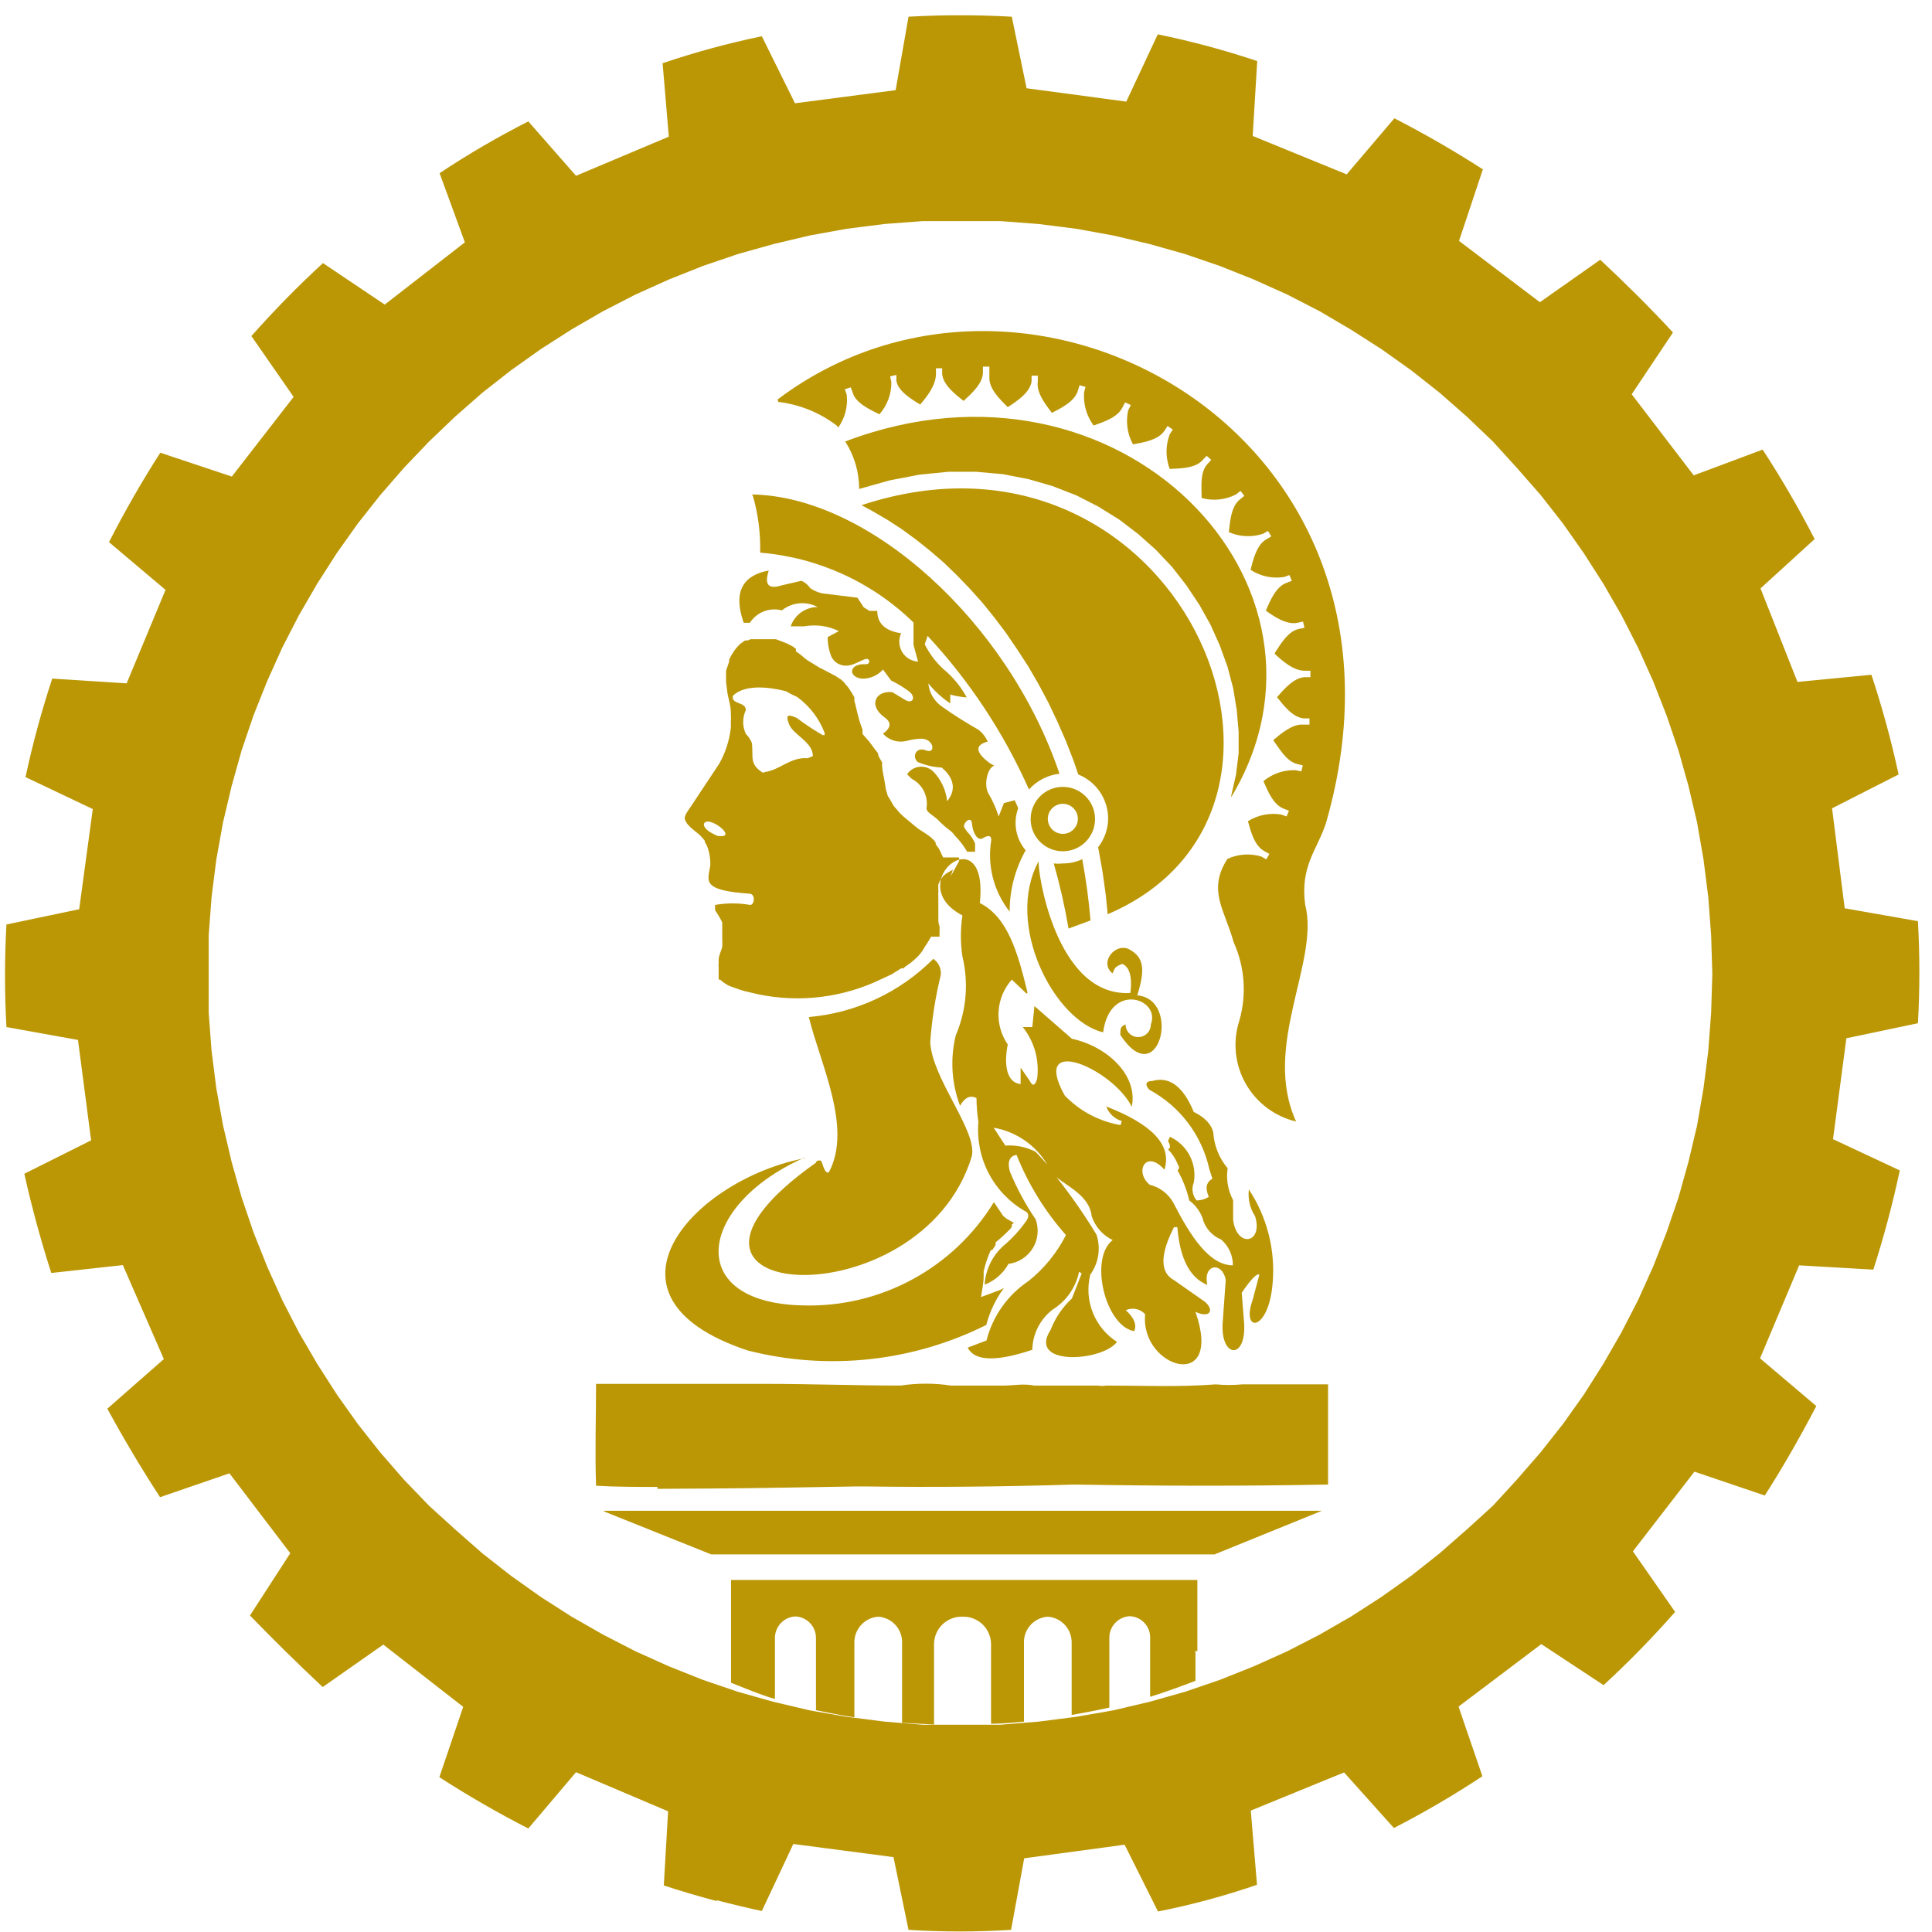 <svg width="81" height="81" viewBox="0 0 81 81" fill="none" xmlns="http://www.w3.org/2000/svg">
<path fill-rule="evenodd" clip-rule="evenodd" d="M43.08 41.62C42.67 39.92 42.24 38.44 41.08 37.86C41.47 34.12 37.74 37.02 40.35 38.38C40.264 38.95 40.264 39.53 40.35 40.1C40.616 41.205 40.518 42.366 40.07 43.41C39.831 44.389 39.894 45.417 40.25 46.36C40.45 46.01 40.68 45.9 40.94 46.04C40.943 46.375 40.969 46.709 41.02 47.04C40.957 47.782 41.106 48.526 41.449 49.186C41.793 49.847 42.317 50.396 42.96 50.77C43.1 50.82 43.16 50.95 43.06 51.14C42.778 51.551 42.442 51.921 42.06 52.24C41.599 52.658 41.319 53.239 41.28 53.86C41.706 53.698 42.06 53.389 42.28 52.99C42.489 52.964 42.689 52.891 42.866 52.776C43.042 52.662 43.191 52.509 43.301 52.33C43.41 52.15 43.478 51.948 43.498 51.739C43.519 51.529 43.492 51.318 43.42 51.12C42.992 50.492 42.63 49.822 42.34 49.12C42.22 48.69 42.34 48.46 42.62 48.42C43.111 49.651 43.811 50.788 44.69 51.78C44.311 52.529 43.776 53.187 43.12 53.71C42.245 54.293 41.618 55.181 41.36 56.2L40.57 56.5C40.86 57.07 41.76 57.1 43.28 56.59C43.286 56.262 43.367 55.939 43.516 55.646C43.665 55.353 43.878 55.098 44.14 54.9C44.42 54.725 44.663 54.494 44.852 54.223C45.041 53.951 45.173 53.644 45.24 53.32L45.35 53.39L44.94 54.44C44.547 54.803 44.243 55.251 44.05 55.75C43.05 57.29 46.21 57.09 46.83 56.26C46.372 55.966 46.017 55.536 45.816 55.03C45.615 54.524 45.578 53.968 45.71 53.44C45.884 53.201 45.998 52.924 46.043 52.631C46.088 52.339 46.063 52.041 45.97 51.76C45.464 50.926 44.906 50.124 44.3 49.36C44.82 49.78 45.68 50.16 45.77 50.99C45.841 51.208 45.956 51.408 46.107 51.58C46.258 51.752 46.443 51.892 46.65 51.99C45.65 52.76 46.34 55.6 47.55 55.81C47.67 55.55 47.55 55.25 47.2 54.93C47.336 54.868 47.487 54.852 47.633 54.883C47.778 54.913 47.91 54.989 48.01 55.1C47.79 57.36 51.32 58.43 50.12 55C50.72 55.28 50.93 54.94 50.52 54.58L49.22 53.67C48.62 53.35 48.64 52.58 49.22 51.45H49.36C49.47 52.78 49.89 53.58 50.62 53.87C50.42 53 51.24 52.87 51.39 53.66L51.26 55.47C51.17 56.95 52.26 57.02 52.16 55.47L52.06 54.2C52.4 53.7 52.68 53.37 52.8 53.44L52.52 54.49C52.01 55.91 53.21 55.86 53.36 53.74C53.467 52.375 53.115 51.013 52.36 49.87C52.312 50.262 52.404 50.659 52.62 50.99C52.97 52.13 51.86 52.34 51.7 51.15V50.32C51.482 49.91 51.401 49.44 51.47 48.98C51.145 48.594 50.939 48.121 50.88 47.62C50.88 47.27 50.61 46.89 50.05 46.62C49.58 45.48 48.98 45.13 48.31 45.32C48.03 45.32 47.99 45.48 48.19 45.69C48.822 46.031 49.374 46.504 49.807 47.076C50.24 47.649 50.545 48.309 50.7 49.01L50.83 49.42C50.54 49.58 50.54 49.85 50.68 50.18C50.527 50.275 50.35 50.327 50.17 50.33C50.083 50.228 50.026 50.104 50.005 49.972C49.984 49.84 49.999 49.704 50.05 49.58C50.119 49.194 50.059 48.797 49.878 48.449C49.697 48.102 49.406 47.824 49.05 47.66L48.97 47.84C49.07 48.01 49.09 48.13 48.97 48.19C49.145 48.363 49.281 48.571 49.37 48.8C49.46 48.93 49.44 49.01 49.37 49.07C49.593 49.464 49.758 49.889 49.86 50.33C50.108 50.513 50.298 50.763 50.41 51.05C50.459 51.255 50.557 51.445 50.694 51.605C50.831 51.765 51.005 51.89 51.2 51.97C51.355 52.104 51.478 52.27 51.563 52.456C51.648 52.643 51.691 52.845 51.69 53.05C50.69 53.05 49.9 51.8 49.2 50.44C49.096 50.249 48.953 50.082 48.781 49.949C48.609 49.817 48.411 49.722 48.2 49.67C47.54 49.12 48.05 48.17 48.82 49.04C49.16 47.96 48.21 47.1 46.38 46.39C46.434 46.535 46.52 46.666 46.633 46.771C46.746 46.877 46.882 46.956 47.03 47L46.98 47.17C46.088 47.017 45.268 46.583 44.64 45.93C43.18 43.31 46.64 44.79 47.45 46.4C47.72 45.1 46.45 43.88 44.94 43.55L43.37 42.18L43.28 43.06H42.88C43.122 43.364 43.301 43.714 43.404 44.088C43.507 44.463 43.533 44.855 43.48 45.24C43.39 45.53 43.29 45.55 43.17 45.31L42.79 44.76V45.45C42.23 45.4 42.07 44.69 42.25 43.79C41.97 43.383 41.835 42.894 41.866 42.401C41.897 41.908 42.092 41.439 42.42 41.07L43.04 41.66L43.08 41.62ZM41.66 47.28C42.125 47.36 42.567 47.54 42.955 47.808C43.344 48.075 43.669 48.424 43.91 48.83C43.75 48.64 43.58 48.46 43.42 48.29C43.029 48.087 42.589 47.996 42.15 48.03L41.66 47.28ZM31.51 20.73C36.45 20.8 42.27 26.08 44.42 32.44C43.926 32.493 43.47 32.729 43.14 33.1C42.089 30.733 40.653 28.557 38.89 26.66L38.77 27.01C38.992 27.462 39.31 27.861 39.7 28.18C40.035 28.484 40.315 28.842 40.53 29.24C40.297 29.222 40.066 29.182 39.84 29.12V29.49C39.492 29.258 39.182 28.975 38.92 28.65C38.939 28.852 39.004 29.047 39.11 29.22C39.216 29.393 39.359 29.54 39.53 29.65C40.03 30.01 40.53 30.31 41.03 30.6C41.195 30.73 41.325 30.898 41.41 31.09C40.84 31.24 40.91 31.57 41.52 32.01L41.68 32.1C41.4 32.2 41.25 32.87 41.42 33.23C41.608 33.545 41.759 33.88 41.87 34.23L42.09 33.67L42.54 33.55L42.69 33.88C42.58 34.176 42.551 34.496 42.605 34.807C42.66 35.118 42.796 35.409 43 35.65C42.559 36.435 42.328 37.32 42.33 38.22C41.999 37.801 41.76 37.318 41.627 36.802C41.495 36.285 41.472 35.746 41.56 35.22C41.56 35.03 41.44 35 41.21 35.14C40.98 35.28 40.78 34.9 40.75 34.53C40.72 34.16 40.34 34.53 40.43 34.69C40.465 34.753 40.505 34.813 40.55 34.87C40.688 35.013 40.8 35.179 40.88 35.36V35.71H40.55C40.406 35.462 40.231 35.234 40.03 35.03C39.985 34.963 39.931 34.903 39.87 34.85C39.688 34.718 39.517 34.571 39.36 34.41C39.23 34.27 39.03 34.15 38.9 34.03L38.84 33.91C38.882 33.678 38.855 33.44 38.76 33.224C38.666 33.008 38.509 32.826 38.31 32.7C38.249 32.672 38.194 32.631 38.15 32.58L38.03 32.46C38.09 32.371 38.17 32.296 38.263 32.242C38.357 32.188 38.461 32.155 38.568 32.146C38.676 32.138 38.784 32.153 38.885 32.192C38.985 32.231 39.076 32.291 39.15 32.37C39.465 32.705 39.661 33.133 39.71 33.59C40.12 33.09 39.97 32.59 39.48 32.18C39.136 32.163 38.797 32.085 38.48 31.95C38.22 31.74 38.4 31.29 38.82 31.46C39.24 31.63 39.17 30.98 38.63 30.97C38.424 30.975 38.219 31.006 38.02 31.06C37.842 31.107 37.654 31.104 37.478 31.051C37.301 30.998 37.143 30.897 37.02 30.76C37.34 30.53 37.4 30.3 37.09 30.08C36.37 29.56 36.73 28.94 37.41 29.02L37.96 29.35C38.25 29.52 38.42 29.25 38.13 29C37.889 28.819 37.631 28.661 37.36 28.53L37.02 28.07C36.906 28.199 36.764 28.301 36.604 28.367C36.445 28.433 36.272 28.461 36.1 28.45C35.52 28.35 35.63 27.8 36.29 27.85C36.52 27.85 36.47 27.58 36.29 27.63C36.11 27.68 35.83 27.86 35.63 27.89C35.481 27.927 35.324 27.913 35.184 27.849C35.044 27.786 34.93 27.677 34.86 27.54C34.754 27.276 34.7 26.994 34.7 26.71L35.17 26.46C34.717 26.239 34.206 26.169 33.71 26.26H33.15C33.231 26.024 33.383 25.82 33.586 25.675C33.788 25.529 34.031 25.451 34.28 25.45C34.044 25.324 33.776 25.27 33.509 25.295C33.242 25.32 32.989 25.423 32.78 25.59C32.53 25.524 32.266 25.538 32.025 25.632C31.784 25.725 31.579 25.893 31.44 26.11H31.18C30.71 24.78 31.18 24.11 32.23 23.92C32.05 24.48 32.18 24.73 32.78 24.54L33.6 24.35C33.747 24.412 33.873 24.516 33.96 24.65C34.167 24.8 34.414 24.887 34.67 24.9L35.95 25.06L36.21 25.46L36.45 25.61H36.78C36.78 26.19 37.18 26.46 37.78 26.55C37.723 26.674 37.697 26.81 37.704 26.946C37.711 27.082 37.752 27.215 37.821 27.332C37.891 27.449 37.989 27.548 38.105 27.619C38.222 27.69 38.354 27.731 38.49 27.74L38.3 27.04V26.1C36.563 24.404 34.289 23.368 31.87 23.17C31.89 22.359 31.786 21.549 31.56 20.77L31.51 20.73ZM47.68 41.73C49.55 41.89 48.58 45.84 46.97 43.39C46.97 43.13 46.97 43.04 47.19 42.95C47.19 43.091 47.246 43.225 47.345 43.325C47.445 43.424 47.579 43.48 47.72 43.48C47.861 43.48 47.995 43.424 48.095 43.325C48.194 43.225 48.25 43.091 48.25 42.95C48.67 41.86 46.53 41.15 46.25 43.28C44.2 42.8 42.1 38.75 43.55 36.1C43.47 36.36 44.22 41.82 47.39 41.63C47.44 41.26 47.47 40.58 47.05 40.41C46.77 40.53 46.76 40.53 46.64 40.81C46.06 40.33 46.79 39.49 47.36 39.81C47.93 40.13 48.04 40.59 47.68 41.73ZM35.43 18.5C35.816 19.096 36.021 19.79 36.02 20.5L37.3 20.14L38.55 19.9L39.76 19.78H40.93L42.05 19.88L43.13 20.09L44.13 20.38L45.13 20.77L46.05 21.24L46.92 21.78L47.72 22.39L48.46 23.05L49.14 23.77L49.74 24.54L50.28 25.35L50.75 26.19L51.14 27.06L51.46 27.94L51.7 28.85L51.85 29.76L51.93 30.67V31.58L51.82 32.48L51.62 33.36V33.42C56.94 24.57 46.99 14.14 35.46 18.5H35.43ZM44.56 33.7C44.727 33.7 44.887 33.766 45.005 33.885C45.124 34.003 45.19 34.163 45.19 34.33C45.19 34.497 45.124 34.657 45.005 34.776C44.887 34.894 44.727 34.96 44.56 34.96C44.393 34.96 44.233 34.894 44.114 34.776C43.996 34.657 43.93 34.497 43.93 34.33C43.93 34.163 43.996 34.003 44.114 33.885C44.233 33.766 44.393 33.7 44.56 33.7ZM44.56 32.99C44.827 32.99 45.089 33.069 45.311 33.218C45.533 33.367 45.706 33.578 45.808 33.826C45.91 34.073 45.936 34.345 45.883 34.607C45.83 34.869 45.701 35.11 45.511 35.298C45.321 35.486 45.08 35.614 44.817 35.665C44.555 35.716 44.283 35.688 44.036 35.584C43.79 35.481 43.58 35.306 43.433 35.083C43.285 34.859 43.208 34.597 43.21 34.33C43.213 33.974 43.356 33.633 43.609 33.382C43.862 33.131 44.204 32.99 44.56 32.99ZM45.21 32.48L45.02 31.92L44.69 31.07L44.33 30.25L43.95 29.45L43.54 28.68L43.11 27.94L42.65 27.23L42.18 26.54L41.69 25.89L41.18 25.26L40.65 24.67L40.11 24.11L39.55 23.57L38.98 23.08L38.39 22.61L37.8 22.18L37.2 21.79L36.58 21.43L36.12 21.18C49.31 16.83 56.8 33.9 46.44 38.33L46.36 37.52L46.22 36.52L46.04 35.52C46.311 35.171 46.459 34.742 46.46 34.3C46.455 33.906 46.334 33.522 46.112 33.196C45.889 32.87 45.575 32.618 45.21 32.47V32.48ZM45.38 36.06C45.536 36.897 45.649 37.742 45.72 38.59L44.8 38.93C44.643 38.01 44.436 37.098 44.18 36.2C44.306 36.215 44.434 36.215 44.56 36.2C44.843 36.202 45.124 36.141 45.38 36.02V36.06ZM34.21 48.75C34.21 48.66 34.34 48.64 34.41 48.66C34.48 48.68 34.55 49.24 34.75 49.15C35.75 47.28 34.39 44.61 33.91 42.64C35.884 42.469 37.733 41.605 39.13 40.2C39.241 40.275 39.328 40.379 39.383 40.501C39.438 40.623 39.457 40.758 39.44 40.89C39.214 41.813 39.067 42.753 39 43.7C39.09 45.26 41 47.43 40.74 48.49C38.6 55.49 25.85 54.64 34.22 48.74L34.21 48.75ZM32.6 16.75C43.1 8.82 60.27 18.16 55.6 34.48C55.24 35.62 54.5 36.29 54.72 37.93C55.34 40.32 52.89 43.85 54.34 47.02C53.896 46.915 53.479 46.719 53.114 46.445C52.75 46.171 52.447 45.824 52.223 45.427C51.999 45.029 51.86 44.59 51.815 44.136C51.77 43.682 51.819 43.224 51.96 42.79C52.273 41.7 52.188 40.533 51.72 39.5C51.35 38.15 50.61 37.33 51.46 36.01C51.905 35.804 52.41 35.768 52.88 35.91L53.09 36.03L53.22 35.8L53 35.68C52.59 35.45 52.44 34.86 52.32 34.43C52.736 34.168 53.235 34.068 53.72 34.15L53.94 34.23L54.04 33.99L53.81 33.9C53.38 33.73 53.15 33.16 52.97 32.75C53.348 32.436 53.829 32.272 54.32 32.29L54.56 32.34L54.62 32.09L54.38 32.03C53.93 31.92 53.63 31.37 53.38 31.03C53.72 30.75 54.19 30.34 54.65 30.38H54.9V30.12H54.66C54.19 30.07 53.82 29.58 53.54 29.23C53.83 28.9 54.23 28.42 54.7 28.39H54.94V28.12H54.69C54.23 28.12 53.78 27.72 53.45 27.42V27.37C53.69 27 54.01 26.46 54.45 26.37L54.69 26.32L54.63 26.06L54.4 26.11C53.94 26.21 53.4 25.84 53.07 25.6C53.25 25.19 53.49 24.6 53.93 24.44L54.16 24.35L54.06 24.11L53.84 24.19C53.349 24.269 52.846 24.162 52.43 23.89C52.54 23.46 52.69 22.84 53.09 22.61L53.3 22.49L53.16 22.26L52.95 22.38C52.481 22.534 51.972 22.509 51.52 22.31C51.57 21.87 51.61 21.24 51.98 20.94L52.17 20.79L52.01 20.58L51.82 20.73C51.376 20.958 50.862 21.012 50.38 20.88C50.38 20.44 50.3 19.8 50.62 19.46L50.78 19.28L50.59 19.11L50.42 19.29C50.11 19.64 49.48 19.64 49.04 19.66C48.864 19.193 48.864 18.677 49.04 18.21L49.17 18.01L48.95 17.86L48.82 18.06C48.56 18.45 47.94 18.55 47.5 18.63C47.263 18.193 47.192 17.685 47.3 17.2L47.41 16.98L47.17 16.87L47.06 17.08C46.86 17.5 46.27 17.69 45.85 17.84C45.556 17.439 45.414 16.946 45.45 16.45L45.51 16.22L45.26 16.15L45.19 16.38C45.06 16.83 44.49 17.11 44.1 17.31C43.83 16.95 43.44 16.46 43.51 15.99V15.75H43.25V15.99C43.18 16.46 42.65 16.81 42.25 17.07C41.93 16.75 41.47 16.31 41.48 15.84V15.37H41.21V15.61C41.21 16.08 40.73 16.5 40.4 16.81C40.05 16.53 39.55 16.15 39.5 15.68V15.44H39.24V15.68C39.24 16.15 38.87 16.62 38.58 16.96C38.2 16.73 37.65 16.4 37.58 15.96V15.72L37.32 15.78L37.37 16.02C37.377 16.517 37.198 16.998 36.87 17.37C36.47 17.17 35.87 16.9 35.75 16.46L35.67 16.24L35.42 16.32L35.5 16.55C35.554 17.039 35.425 17.53 35.14 17.93L35.09 17.85C34.375 17.301 33.525 16.956 32.63 16.85L32.6 16.75ZM40.21 36.1L39.86 36.74L39.95 36.46L39.69 36.61C39.632 36.651 39.578 36.698 39.53 36.75L39.46 36.85L39.39 36.96C39.378 37.002 39.361 37.042 39.34 37.08C39.334 37.136 39.334 37.194 39.34 37.25V37.38C39.335 37.453 39.335 37.527 39.34 37.6C39.335 37.65 39.335 37.7 39.34 37.75C39.34 37.97 39.34 38.2 39.34 38.43C39.34 38.66 39.34 38.7 39.39 38.83C39.395 38.927 39.395 39.023 39.39 39.12V39.27H39.14H39.04L38.99 39.35C38.929 39.46 38.862 39.567 38.79 39.67L38.67 39.87C38.573 40.007 38.458 40.132 38.33 40.24L38.26 40.3C38.208 40.349 38.151 40.392 38.09 40.43L37.95 40.53L37.87 40.6H37.78L37.38 40.85L36.69 41.17C35.044 41.896 33.204 42.051 31.46 41.61C31.308 41.579 31.157 41.539 31.01 41.49L30.59 41.34L30.49 41.29L30.4 41.23L30.32 41.18L30.25 41.12L30.19 41.07H30.13V41.01V40.96V40.91V40.85V40.57C30.121 40.507 30.121 40.443 30.13 40.38V40.24C30.13 40.06 30.24 39.88 30.28 39.69C30.285 39.6 30.285 39.51 30.28 39.42V39.23C30.28 39.15 30.28 39.08 30.28 39C30.28 38.92 30.28 38.78 30.28 38.67C30.215 38.536 30.141 38.405 30.06 38.28C30.028 38.24 30.001 38.197 29.98 38.15V37.94C30.466 37.854 30.964 37.854 31.45 37.94C31.63 37.94 31.68 37.51 31.45 37.47C29.34 37.33 29.69 36.91 29.78 36.28C29.789 36 29.741 35.721 29.64 35.46L29.55 35.3V35.25C29.49 35.17 29.42 35.1 29.36 35.03C29.3 34.96 28.9 34.69 28.78 34.49C28.66 34.29 28.71 34.24 28.78 34.09L30.16 32.01C30.416 31.55 30.58 31.043 30.64 30.52C30.645 30.463 30.645 30.407 30.64 30.35C30.65 30.19 30.65 30.03 30.64 29.87C30.64 29.6 30.55 29.33 30.5 29.07L30.44 28.59V28.45C30.44 28.34 30.44 28.23 30.44 28.12L30.57 27.74V27.66C30.604 27.58 30.644 27.503 30.69 27.43C30.741 27.343 30.798 27.259 30.86 27.18L30.95 27.08L31.04 26.99L31.14 26.92L31.24 26.85H31.35L31.47 26.8H31.59H31.73H32.11H32.38H32.53L32.72 26.87L33 26.98L33.23 27.1L33.3 27.15L33.37 27.2V27.25V27.31L33.53 27.42L33.73 27.59L33.85 27.68L34.29 27.95C34.343 27.986 34.4 28.016 34.46 28.04L35.03 28.34L35.26 28.49L35.36 28.58L35.57 28.83L35.72 29.06L35.82 29.24V29.38C35.88 29.59 35.92 29.81 35.98 30.02C36.025 30.211 36.085 30.398 36.16 30.58V30.71V30.77L36.44 31.09L36.59 31.29L36.7 31.44C36.739 31.485 36.776 31.531 36.81 31.58C36.81 31.71 36.92 31.84 36.98 31.96C36.985 31.986 36.985 32.014 36.98 32.04C36.98 32.26 37.04 32.49 37.08 32.72L37.14 33.09L37.2 33.29C37.2 33.36 37.27 33.44 37.31 33.51L37.44 33.74L37.5 33.83L37.56 33.89L37.7 34.06L37.85 34.21L38.39 34.66C38.473 34.732 38.564 34.796 38.66 34.85L38.83 34.96L39.01 35.09L39.16 35.23L39.23 35.33V35.39C39.267 35.449 39.307 35.506 39.35 35.56L39.4 35.65L39.54 35.95H40.15H40.21V36.1ZM32.06 32.37C32.71 32.28 33.14 31.73 33.86 31.79L34.08 31.7C34.08 31.1 33.25 30.81 33.08 30.36C32.91 29.91 33.08 29.97 33.39 30.09C33.742 30.355 34.109 30.599 34.49 30.82H34.57C34.574 30.787 34.574 30.753 34.57 30.72C34.34 30.119 33.941 29.598 33.42 29.22C33.258 29.15 33.101 29.07 32.95 28.98C32.3 28.81 31.23 28.67 30.73 29.17C30.63 29.54 31.27 29.41 31.27 29.77C31.196 29.926 31.158 30.097 31.158 30.27C31.158 30.443 31.196 30.614 31.27 30.77C31.377 30.876 31.462 31.001 31.52 31.14C31.6 31.73 31.39 32.03 31.99 32.4L32.06 32.37ZM30.06 35.04C31.06 35.2 29.65 34.11 29.51 34.55C29.51 34.75 29.75 34.89 30.06 35.04ZM33.67 48.56C29.23 50.56 28.67 54.63 33.67 54.73C35.267 54.777 36.847 54.401 38.252 53.64C39.657 52.88 40.836 51.762 41.67 50.4L42.06 50.98L42.21 51.1L42.51 51.27L42.42 51.34V51.44L42.35 51.53C42.156 51.727 41.953 51.914 41.74 52.09V52.2L41.6 52.41H41.54C41.41 52.696 41.31 52.994 41.24 53.3C41.24 53.37 41.24 53.44 41.24 53.51C41.24 53.8 41.17 54.09 41.13 54.38L41.91 54.09L42.09 54C41.747 54.465 41.495 54.991 41.35 55.55C38.253 57.096 34.704 57.476 31.35 56.62C24.51 54.35 29.16 49.4 33.79 48.55L33.67 48.56ZM27.57 62.34C26.71 62.34 25.84 62.34 24.99 62.29C24.94 60.84 24.99 59.43 24.99 58.02H31.99H32.14C33.97 58.02 35.89 58.09 37.76 58.09C38.459 57.985 39.17 57.985 39.87 58.09H42.09C42.48 58.09 42.92 58 43.36 58.09C44.61 58.09 45.02 58.09 46.03 58.09C46.146 58.111 46.264 58.111 46.38 58.09C47.88 58.09 49.44 58.16 50.97 58.04C51.339 58.075 51.711 58.075 52.08 58.04C54.33 58.04 54.33 58.04 55.68 58.04C55.68 59.43 55.68 60.84 55.68 62.24C52.12 62.31 48.56 62.3 45.04 62.24C42.11 62.33 39.19 62.36 36.31 62.32H35.88C31.17 62.4 31.17 62.4 27.56 62.42L27.57 62.34ZM25.31 63.34H55.42L50.92 65.17H29.82L25.33 63.37L25.31 63.34ZM50.2 69.24V66.24H30.65V70.55C31.24 70.78 31.88 71.06 32.49 71.23V68.7C32.482 68.463 32.568 68.232 32.729 68.058C32.89 67.884 33.113 67.78 33.35 67.77C33.587 67.78 33.81 67.884 33.971 68.058C34.132 68.232 34.218 68.463 34.21 68.7V71.7C34.74 71.81 35.28 71.92 35.82 72V68.9C35.809 68.62 35.907 68.347 36.093 68.138C36.28 67.929 36.541 67.8 36.82 67.78C37.1 67.798 37.362 67.926 37.549 68.135C37.736 68.345 37.834 68.619 37.82 68.9V72.23L39.16 72.3V68.9C39.165 68.748 39.2 68.598 39.263 68.459C39.327 68.32 39.416 68.195 39.528 68.091C39.639 67.987 39.77 67.906 39.913 67.853C40.056 67.799 40.208 67.775 40.36 67.78C40.666 67.772 40.963 67.885 41.186 68.095C41.409 68.305 41.539 68.594 41.55 68.9V72.27C42.01 72.27 42.47 72.22 42.93 72.18V68.9C42.916 68.619 43.013 68.345 43.2 68.135C43.388 67.926 43.65 67.798 43.93 67.78C44.209 67.8 44.47 67.929 44.656 68.138C44.843 68.347 44.941 68.62 44.93 68.9V71.9C45.45 71.81 45.98 71.71 46.51 71.59V68.69C46.502 68.453 46.588 68.222 46.749 68.048C46.91 67.874 47.133 67.77 47.37 67.76C47.487 67.765 47.602 67.793 47.708 67.843C47.814 67.892 47.909 67.962 47.988 68.049C48.067 68.135 48.128 68.236 48.168 68.346C48.208 68.456 48.225 68.573 48.22 68.69V71.14C48.86 70.94 49.49 70.71 50.12 70.47V69.2L50.2 69.24ZM30.07 79.71C29.32 79.51 28.57 79.29 27.83 79.05L28.01 75.94L24.15 74.3L22.15 76.66C20.872 76.006 19.627 75.288 18.42 74.51L19.42 71.56L16.07 68.95L13.53 70.73C12.46 69.73 11.45 68.73 10.48 67.73L12.17 65.12L9.62 61.77L6.71 62.77C5.93 61.57 5.19 60.33 4.5 59.06L6.87 56.98L5.15 53.04L2.15 53.37C1.71 52 1.33 50.61 1.02 49.21L3.82 47.81L3.27 43.6L0.27 43.06C0.19 41.628 0.19 40.192 0.27 38.76L3.32 38.12L3.89 33.92L1.07 32.58C1.369 31.184 1.743 29.806 2.19 28.45L5.31 28.65L6.94 24.73L4.57 22.73C5.22 21.45 5.94 20.2 6.72 18.98L9.72 19.98L12.31 16.64L10.54 14.09C11.487 13.02 12.489 11.998 13.54 11.03L16.13 12.77L19.49 10.16L18.43 7.26C19.627 6.465 20.869 5.741 22.15 5.09L24.15 7.37L28.04 5.73L27.78 2.65C29.142 2.189 30.532 1.812 31.94 1.52L33.33 4.33L37.55 3.78L38.09 0.7C39.532 0.62 40.978 0.62 42.42 0.7L43.04 3.7L47.22 4.26L48.54 1.44C49.951 1.729 51.344 2.103 52.71 2.56L52.52 5.7L56.46 7.31L58.46 4.96C59.73 5.61 60.97 6.33 62.17 7.1L61.17 10.1L64.56 12.67L67.09 10.89C68.16 11.89 69.17 12.89 70.14 13.94L68.41 16.53L71.01 19.93L73.9 18.85C74.69 20.062 75.418 21.314 76.08 22.6L73.81 24.67L75.36 28.59L78.46 28.29C78.915 29.662 79.295 31.057 79.6 32.47L76.81 33.89L77.34 38.08L80.41 38.62C80.49 40.045 80.49 41.474 80.41 42.9L77.41 43.53L76.85 47.76L79.65 49.07C79.35 50.475 78.98 51.863 78.54 53.23L75.43 53.05L73.79 56.95L76.15 58.95C75.48 60.23 74.77 61.48 73.99 62.7L71.04 61.7L68.46 65.04L70.23 67.58C69.285 68.656 68.284 69.681 67.23 70.65L64.62 68.93L61.15 71.55L62.15 74.47C60.954 75.26 59.715 75.985 58.44 76.64L56.35 74.31L52.44 75.91L52.7 79.02C51.344 79.488 49.957 79.862 48.55 80.14L47.15 77.34L42.94 77.91L42.39 80.91C40.958 81 39.522 81 38.09 80.91L37.46 77.86L33.26 77.31L31.94 80.12C31.29 79.98 30.66 79.83 30.02 79.66L30.07 79.71ZM40.31 9.27H41.94L43.53 9.39L45.11 9.59L46.66 9.87L48.19 10.23L49.68 10.65L51.14 11.15L52.57 11.72L53.97 12.35L55.33 13.05L56.64 13.82L57.92 14.64L59.16 15.52L60.35 16.46L61.49 17.46L62.59 18.51L63.59 19.61L64.59 20.75L65.53 21.95L66.4 23.19L67.22 24.47L67.98 25.79L68.68 27.16L69.31 28.56L69.87 29.99L70.37 31.46L70.79 32.95L71.15 34.48L71.42 36.03L71.62 37.61L71.74 39.21L71.79 40.83L71.74 42.46L71.62 44.06L71.42 45.63L71.15 47.19L70.79 48.71L70.37 50.21L69.87 51.67L69.31 53.1L68.68 54.5L67.98 55.86L67.22 57.18L66.41 58.46L65.53 59.7L64.59 60.89L63.59 62.04L62.59 63.13L61.49 64.13L60.35 65.13L59.16 66.07L57.92 66.95L56.65 67.77L55.33 68.53L53.97 69.23L52.57 69.86L51.14 70.43L49.68 70.93L48.19 71.35L46.66 71.71L45.11 71.98L43.54 72.18L41.94 72.31H40.31H38.69L37.09 72.18L35.51 71.98L33.96 71.71L32.43 71.35L30.94 70.93L29.47 70.43L28.04 69.86L26.64 69.23L25.28 68.53L23.95 67.77L22.67 66.95L21.43 66.07L20.23 65.13L19.09 64.13L17.99 63.13L16.94 62.04L15.94 60.89L15 59.7L14.12 58.46L13.3 57.18L12.53 55.86L11.83 54.5L11.2 53.1L10.63 51.67L10.13 50.2L9.71 48.71L9.35 47.18L9.07 45.63L8.87 44.06L8.75 42.46V40.83V39.21L8.87 37.61L9.07 36.03L9.35 34.48L9.71 32.96L10.13 31.46L10.63 29.99L11.2 28.56L11.83 27.16L12.53 25.8L13.3 24.47L14.12 23.19L15 21.95L15.94 20.76L16.94 19.61L17.99 18.51L19.09 17.46L20.23 16.46L21.43 15.52L22.67 14.64L23.95 13.82L25.28 13.05L26.64 12.35L28.04 11.72L29.47 11.15L30.94 10.65L32.44 10.23L33.96 9.87L35.51 9.59L37.09 9.39L38.69 9.27H40.31Z" fill="#BB9705"/>
</svg>

